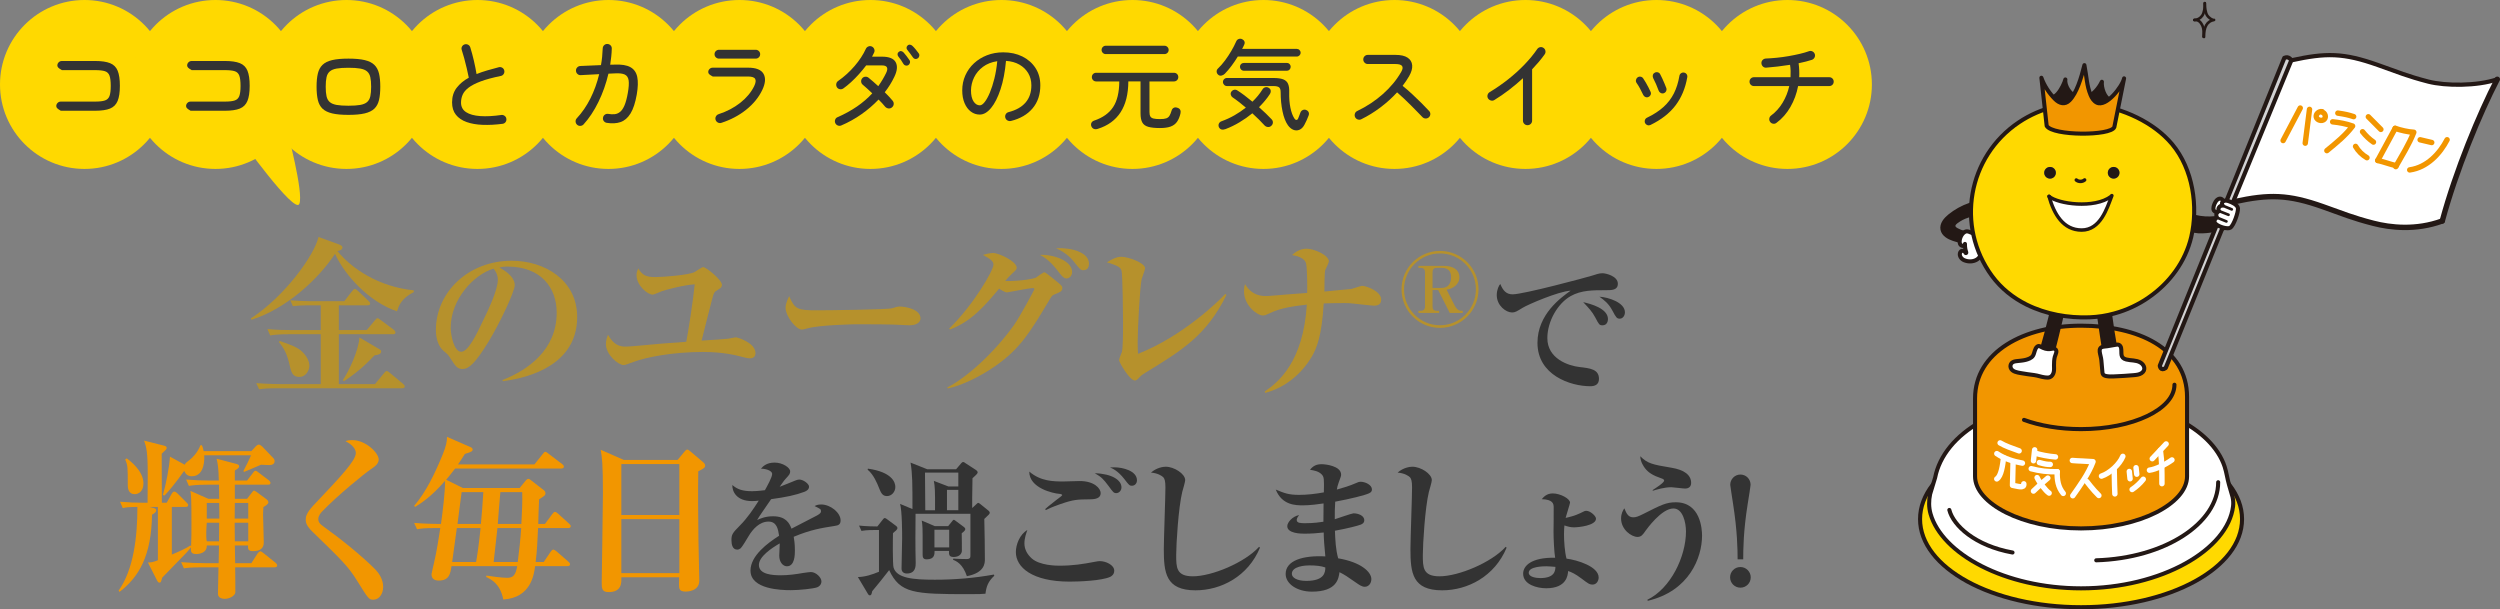 <?xml version="1.0" encoding="UTF-8"?><svg id="b" xmlns="http://www.w3.org/2000/svg" viewBox="0 0 1016.915 247.819"><rect x="0" y="0" width="1016.915" height="247.819" fill="#808080" stroke="none"/><defs><style>.d{fill:#b6912c;}.e,.f,.g,.h,.i,.j,.k,.l,.m,.n,.o{stroke-linecap:round;stroke-linejoin:round;}.e,.f,.h,.i,.j,.k,.l,.m,.o{stroke:#231815;}.e,.f,.h,.i,.k{stroke-width:1.653px;}.e,.p{fill:#ffd900;}.f,.q{fill:#fff;}.r,.i{fill:#f29600;}.g{stroke:#fff;}.g,.j,.k,.l,.m,.n,.o{fill:none;}.g,.n,.o{stroke-width:2.204px;}.h,.s{fill:#231815;}.j{stroke-width:1.719px;}.l{stroke-width:1.102px;}.t{fill:#d2d2d3;}.m{stroke-width:1.433px;}.n{stroke:#f29600;}.u{fill:#333;}</style></defs><g id="c"><ellipse class="e" cx="846.501" cy="211.158" rx="65.487" ry="35.835"/><path class="f" d="M787.135,194.336c3.504-18.037,26.579-32.262,59.366-32.262,29.961,0,53.297,12.126,58.414,27.754.757,2.312,1.084,4.962,1.785,7.381.481,1.661.963,3.321,1.445,4.982.262,1.226.345,2.489.197,3.734-2.09,17.593-28.978,33.394-61.841,33.394-30.925,0-56.56-13.992-61.217-30.304-.745-2.609-.736-5.376-.174-8.031l2.024-6.647"/><path class="f" d="M902.282,196.155c0,16.701-21.68,30.906-49.598,31.759"/><path class="f" d="M792.919,207.436c1.599,6.327,10.464,14.557,25.704,17.307"/><path class="i" d="M846.501,132.472c-23.077,0-43.119,10.636-43.119,29.603v31.683c0,10.984,19.305,21.184,43.119,21.184,23.814,0,43.119-10.201,43.119-21.184v-32.276c0-19.856-20.042-29.01-43.119-29.01Z"/><path class="k" d="M884.495,156.49c0,9.974-17.01,18.06-37.994,18.06-8.735,0-16.782-1.401-23.2-3.757"/><path class="g" d="M813.576,180.166c1.927,1.17,4.933,2.234,7.734,3.229"/><path class="g" d="M812.241,184.518c2.996,2.028,6.829,3.244,10.404,3.867"/><path class="g" d="M814.993,186.148c-.359,2.955-.947,7.538-2.771,8.657"/><path class="g" d="M818.855,187.826c-.059,3.688-.173,5.889-.232,9.577,1.907.293,4.863,1.457,4.587-.6"/><path class="g" d="M827.632,182.982c-.16,1.201-.321,3.227-.481,4.429"/><path class="g" d="M827.976,184.351c1.821.588,5.344,1.322,8.118,1.501"/><path class="g" d="M829.549,188.151c2.214.637,3.242.774,4.428.758"/><path class="g" d="M826.234,190.653c3.399.927,6.979,1.338,10.568,1.214"/><path class="g" d="M836.803,191.867c-.104,3.296.352,6.324,2.456,8.829"/><path class="g" d="M832.987,194.478c-1.917,1.544-5.836,5.268-5.836,5.268"/><path class="g" d="M828.621,194.276c.796,1.785,3.414,5.326,4.896,6.295"/><path class="g" d="M842.954,187.307c2.424.223,5.99.264,8.414.487-1.794,4.872-5.203,9.554-8.231,13.855"/><path class="g" d="M848.86,195.896s2.407,3.253,4.886,5.659"/><path class="g" d="M863.503,185.628c-1.348,3.283-5.208,6.853-8.691,8.038"/><path class="g" d="M859.997,191.162c0,3.663.261,9.734.261,9.734"/><path class="g" d="M871.811,194.939c-1.272,1.607-2.81,3.025-4.537,4.183"/><path class="g" d="M866.125,191.781c.103,1.483.205,1.481.308,2.964"/><path class="g" d="M868.875,190.246c.095,1.245.189,1.39.284,2.635"/><path class="g" d="M881.109,180.58c-1.341,1.426-4.303,4.576-5.643,6.001"/><path class="g" d="M874.327,191.252c2.519-.308,6.523-2.274,9.143-4.164"/><path class="g" d="M878.763,183.171c.727,4.942.616,8.563.64,13.568"/><path class="l" d="M896.829,1.303c.072,1.695-.231,3.879-.999,5.012-.769,1.133-1.993,1.82-3.227,1.812"/><path class="l" d="M892.602,8.127c1.707-.162,2.595.898,3.253,2.243.558,1.141.624,3.002.464,4.542"/><path class="l" d="M896.829,1.303c.01,1.752.297,3.87.949,4.923.661,1.066,2.278,2.121,2.813,1.885-2.9.513-4.131,2.881-4.085,6.919"/><path class="h" d="M891.059,87.69c5.004,1.721,10.96,1.576,15.824-.384.622-.267,1.415.214,1.544.768s-.183,1.107-.491,1.615c-.926,1.528-1.832,2.567-3.561,3.215-1.146.429-2.376.575-3.591.718-2.15.253-4.384.595-6.554.456-1.941-.124-3.92-.813-5.796-1.336"/><path class="h" d="M835.194,123.931c-1.258,6.566-4.247,16.973-6.116,23.392.647.225,3.107,1.482,3.754,1.708.157.055.331.109.484.045.195-.081.27-.312.322-.516,1.671-6.523,4.25-16.792,5.671-23.374"/><path class="f" d="M835.132,141.788c.259-.012.51.022.736.152,1.252.721.198,2.279-.044,3.209-.273,1.049-.337,2.356-.324,3.431.011.908.093,1.827-.094,2.716-.187.889-.701,1.769-1.54,2.116-.641.265-1.365.184-2.052.099-1.537-.19-2.867-.752-4.38-.944-1.809-.23-3.609-.476-5.404-.8-1.431-.261-3.57-.533-4.136-2.145-.235-.67-.088-1.475.412-1.98.535-.54,1.346-.674,2.101-.758,1.193-.132,2.399-.207,3.563-.501,1.019-.257,2.389-.741,2.974-1.677.687-1.099.66-2.887,1.724-3.713.183-.142.403-.255.635-.254.256.002.488.139.713.26,1.303.696,2.619,1.222,4.132.948.322-.058.66-.145.985-.16Z"/><path class="h" d="M857.774,123.751c.804,6.637,2.257,16.622,3.682,23.154-.661.18-3.201,1.266-3.862,1.446-.16.044-.338.086-.486.012-.189-.094-.248-.33-.286-.537-1.219-6.622-2.631-16.897-3.597-23.561"/><path class="f" d="M855.495,141.032c-.49.098-.934.276-1.171.651-.264.416-.295.941-.232,1.43.155,1.206.565,2.252.672,3.471.14,1.58.279,3.16.419,4.74.025.282.052.572.182.824.26.503.858.724,1.414.833,1.019.199,2.067.17,3.105.13,2.694-.103,5.385-.273,8.07-.509,1.11-.097,2.272-.224,3.194-.851,1.847-1.254,1.135-3.346-.544-4.319-1.741-1.009-3.837-.716-5.723-1.208-2.667-.696-1.711-2.586-2.095-4.685-.096-.525-.397-1.043-.885-1.258-.462-.204-.996-.108-1.491-.007-1.091.223-2.198.377-3.29.564-.441.075-1.063.082-1.625.194Z"/><path class="h" d="M801.32,83.309c-2.994,1.027-5.805,2.583-8.265,4.574-1.686,1.365-3.337,3.324-2.911,5.451.407,2.034,2.522,3.217,4.49,3.874,1.904.636,3.886,1.039,5.888,1.198.276.022.583.03.796-.147.188-.156.251-.412.303-.651.187-.859.375-1.717.562-2.576-2.169.085-4.358-.429-6.262-1.471-.628-.344-1.286-.839-1.356-1.551-.075-.761.552-1.396,1.161-1.859,1.419-1.08,3.029-1.907,4.734-2.431.584-.179,1.334-.59,1.137-1.168"/><path class="f" d="M799.271,99.217c-.045,1.391.274,2.834.556,3.437.056.12-.035.307-.167.316-.132.01-.196-.152-.242-.276-.253-.672-1.246-.914-1.78-.432-.217.196-.35.474-.413.76-.258,1.166.622,2.351,1.722,2.817,1.722.729,3.727.672,5.26-.314,1.467-.944,2.344-3.254,2.149-4.988s-.327-2.778-1.509-4.061c-1.032-1.121-4.019-2.414-4.78-2.38-1.02.045-1.845.93-2.327,1.83-.755,1.412-1.259,4.132,1.073,4.132"/><path class="p" d="M856.949,80.954l-.116-.044c-5.81,4.383-18.376,2.592-21.376,0,1.718,6.203,4.936,11.576,11.197,11.591,6.451.015,8.737-7.484,10.295-11.547ZM883.537,58.627c8.518,10.178,10.673,25.453,7.776,37.786-2.359,9.974-8.795,18.755-17.473,24.681v.015c-4.135,2.839-8.78,5.024-13.746,6.378-3.276.917-6.684,1.456-10.178,1.587-8.635.32-17.692-1.252-25.555-5.169-5.46-2.723-10.338-6.553-14.095-11.663-14.838-20.196-9.829-48.59,10.965-62.511,8.955-5.999,19.89-8.62,30.418-7.237,11.824,1.543,24.375,7.164,31.889,16.134ZM862.133,70.28c0-1.311-1.063-2.373-2.373-2.373s-2.373,1.063-2.373,2.373,1.063,2.373,2.373,2.373,2.373-1.063,2.373-2.373ZM836.257,70.28c0-1.311-1.063-2.373-2.373-2.373s-2.373,1.063-2.373,2.373,1.063,2.373,2.373,2.373,2.373-1.063,2.373-2.373Z"/><circle class="s" cx="859.759" cy="70.28" r="2.373"/><path class="q" d="M858.758,79.878l.138.052c-1.842,4.802-4.544,13.667-12.17,13.65-7.402-.017-11.206-6.369-13.237-13.702,3.546,3.064,18.401,5.181,25.269,0Z"/><circle class="s" cx="833.884" cy="70.28" r="2.373"/><path class="k" d="M824.361,123.904c-5.46-2.723-10.338-6.553-14.095-11.663-14.838-20.196-9.829-48.59,10.965-62.511,8.955-5.999,19.89-8.62,30.418-7.237,11.824,1.543,24.375,7.164,31.889,16.134,8.518,10.178,10.673,25.453,7.776,37.786-2.359,9.974-8.795,18.755-17.473,24.681v.015c-4.135,2.839-8.78,5.024-13.746,6.378-3.276.917-6.684,1.456-10.178,1.587-8.635.32-17.692-1.252-25.555-5.169Z"/><path class="m" d="M844.572,73.222c.946.772,2.446.757,3.378-.029"/><path class="m" d="M833.489,79.878c3.546,3.064,18.401,5.181,25.269,0"/><path class="m" d="M833.489,79.878c2.031,7.333,5.835,13.685,13.237,13.702,7.625.017,10.328-8.848,12.17-13.65.052-.12.086-.241.138-.361"/><path class="h" d="M859.536,47.12c.816-3.104,1.635-6.03,2.401-9.147-.704,1.279-2.154,2.702-3.653,2.457-2.078-.34-3.617-4.782-3.306-7.164-1.305,2.762-3.526,5.126-5.636,6.029-2.11.903-2.467.64-4.671,0-2.502-.726-4.925-4.391-4.551-6.97-.631,2.601-4.923,11.034-8.01,5.376.1,2.39.201,4.933.301,7.324"/><path class="i" d="M864.005,31.873c-1.322,6.613-2.645,13.227-3.967,19.84-1.429,3.621-25.029,3.621-27.52-.512-.718-6.524-1.436-13.048-2.153-19.571,1.121,3.19,3.169,6.284,5.563,8.674,1.774,1.771,3.949,2.471,5.884.507,2.914-2.957,4.783-9.13,6.055-14.317.974,5.025.907,8.292,2.543,12.21.512,1.228,1.284,2.421,2.465,3.034,3.873,2.013,10.481-6.612,11.132-9.865Z"/><path class="q" d="M1015.813,32.251c-7.202,13.861-16.857,37.195-22.379,57.625-10.731,3.927-21.103,2.744-28.046.945-8.543-2.205-12.183-3.799-20.484-6.738-14.09-4.994-21.868-5.129-36.057-2.042l-.408-.172,23.584-57.326c14.189-3.098,21.159-3.08,35.26,1.915,8.3,2.939,11.929,4.521,20.472,6.737,6.953,1.789,19.812,1.877,28.057-.944Z"/><path class="t" d="M932.024,24.543l-23.584,57.326-27.498,67.802c-2.125,1.527-2.4-.924-2.4-.924l50.645-125.192c1.913-.869,2.838.988,2.838.988Z"/><path class="j" d="M932.024,24.543s-.925-1.857-2.838-.988l-50.645,125.192s.275,2.451,2.4.924l27.498-67.802,23.584-57.326Z"/><path class="j" d="M932.024,24.543c14.189-3.098,21.159-3.08,35.26,1.915,8.3,2.939,11.929,4.521,20.472,6.737,6.953,1.789,19.812,1.877,28.057-.944"/><path class="o" d="M993.434,89.875c-10.731,3.927-21.103,2.744-28.046.945-8.543-2.205-12.183-3.799-20.484-6.738-14.09-4.994-21.868-5.129-36.057-2.042"/><path class="o" d="M1015.813,32.251c-7.202,13.861-16.857,37.195-22.379,57.625"/><path class="n" d="M935.658,43.949c-2.558,4.855-4.407,8.364-6.965,13.219"/><path class="n" d="M939.434,44.493c-.517,4.074-1.226,9.668-1.743,13.741"/><path class="n" d="M944.577,45.428c-1.306-.284-2.694,1.002-2.381,2.23.313,1.228,2.217,1.776,3.179.901s.404-2.715-.911-2.959"/><path class="n" d="M950.959,46.009c2.963.429,4.377.761,6.429,1.435"/><path class="n" d="M948.845,49.556c2.558.239,5.719.836,8.113,1.721-3.047,3.977-6.55,6.759-10.468,9.99"/><path class="n" d="M963.358,47.503c1.699,1.712,3.398,3.423,5.097,5.135"/><path class="n" d="M961.01,53.589c1.239,1.604,2.741,3.028,4.437,4.204"/><path class="n" d="M958.165,59.548c1.082,1.878,2.698,3.482,4.634,4.598"/><path class="n" d="M974.27,52.207c-2.42,4.496-4.658,8.568-7.078,13.063"/><path class="n" d="M974.27,52.207c2.229.767,5.215,1.472,7.582,1.594-1.893,4.876-4.77,9.382-7.337,13.975"/><path class="n" d="M967.191,65.271c2.671.652,4.834,1.484,7.505,2.136"/><path class="n" d="M980.188,69.113c7.157-.998,12.333-6.727,15.203-12.27"/><path class="n" d="M984.423,56.86c1.574.372,3.147.743,4.721,1.115"/><path class="q" d="M902.041,86.214c.165-.143.364-.231.617-.276-.364-.496-.397-.981-.088-1.51.298-.529.926-.86,1.532-.804-.452-.771-.32-1.389.187-1.741.463-.309,1.256-.386,2.193-.077,1.278.408,3.67,1.477,3.846,2.898v.055c.143,1.532-1.675,6.921-3.108,7.868-1.014.672-4.507-.264-5.885-1.521-.397-.364-.617-.749-.562-1.135.099-.628.43-1.278,1.036-1.466-.375-.496-.452-1.664.165-2.248.022-.011.044-.033.066-.044Z"/><path class="q" d="M904.278,81.861l.011.022c-.507.353-.639.97-.187,1.741-.606-.055-1.234.276-1.532.804-.309.529-.276,1.014.088,1.51-.253.044-.452.132-.617.276-.022.011-.044.033-.066.044-.408.154-1.179-.253-1.433-.617-.276-.43-.242-.981-.143-1.477.033-.176.077-.353.132-.529.154-.529.386-1.036.661-1.499.364-.606.882-1.179,1.576-1.322s1.521.342,1.51,1.047Z"/><path class="k" d="M901.975,86.258c-.408.154-1.179-.253-1.433-.617-.276-.43-.242-.981-.143-1.477.033-.176.077-.353.132-.529.154-.529.386-1.036.661-1.499.364-.606.882-1.179,1.576-1.322s1.521.342,1.51,1.047"/><path class="k" d="M901.335,91.106c1.378,1.256,4.871,2.193,5.885,1.521,1.433-.948,3.251-6.337,3.108-7.868v-.055c-.176-1.422-2.568-2.491-3.846-2.898-.937-.309-1.73-.231-2.193.077-.507.353-.639.97-.187,1.741-.606-.055-1.234.276-1.532.804-.309.529-.276,1.014.088,1.51-.253.044-.452.132-.617.276-.022.011-.044.033-.066.044-.617.584-.54,1.752-.165,2.248-.606.187-.937.838-1.036,1.466-.055.386.165.771.562,1.135Z"/><path class="l" d="M904.035,83.619c1.06.437,2.701,1.114,3.761,1.551"/><path class="l" d="M902.457,85.778c1.341.528,2.682,1.056,4.022,1.584"/><path class="l" d="M901.723,88.484c1.3.528,2.6,1.057,3.9,1.585"/><path class="d" d="M161.485,126.641c-11.131-3.779-21.072-14.351-25.203-23.382-7.071,10.642-19.952,22.332-33.954,26.812l-.28-.56c14.001-9.102,25.902-25.902,27.513-33.113l8.471,3.08c.771.279,1.26.7,1.26,1.189,0,.91-1.05,1.261-2.03,1.471,5.811,7.141,16.732,14.491,31.013,15.962l.07.7c-5.25,2.59-6.23,5.881-6.861,7.84ZM163.586,157.935h-50.615c-4.34,0-5.811.14-7.561.42l-1.19-2.521c4.271.351,9.241.42,10.011.42h16.242v-20.302h-12.951c-3.011,0-5.601.14-7.631.49l-1.12-2.591c3.43.351,7.0.42,10.011.42h11.691v-10.08h-5.811c-1.61,0-3.92.14-5.531.35l-1.05-2.381c2.8.211,5.951.351,7.841.351h14.141l3.15-4.061c.35-.42.77-.91,1.12-.91s.63.21,1.33.841l4.201,3.99c.42.35.7.699.7,1.05,0,.7-.56.771-1.05.771h-11.691v10.08h11.341l3.291-3.92c.42-.49.77-.91,1.05-.91.35,0,.63.21,1.4.771l5.25,3.92c.35.28.7.63.7,1.12,0,.631-.56.7-1.05.7h-21.982v20.302h14.702l3.641-4.41c.42-.561.77-.91,1.12-.91s.56.141,1.33.771l5.32,4.41c.49.42.7.7.7,1.05,0,.631-.56.771-1.05.771ZM121.721,153.315c-2.8,0-3.29-1.891-4.13-5.671-1.12-4.9-3.15-7.28-4.13-8.471l.28-.49c4.971,1.75,6.651,2.38,8.401,3.71,2.17,1.75,3.71,4.201,3.71,6.441,0,1.47-1.19,4.48-4.13,4.48ZM152.315,144.563c-4.48,4.762-7.981,7.562-12.391,10.502l-.49-.42c2.59-3.851,6.371-11.972,6.791-17.362l7.981,4.69c.7.42.84.631.84.98,0,.84-.7,1.33-2.73,1.609Z"/><path class="d" d="M204.533,155.065l-.14-.49c10.291-3.99,22.052-12.252,22.052-27.373,0-10.15-6.371-18.762-19.952-18.762-1.96,0-2.52.14-3.36.42,6.23,3.29,6.23,6.301,6.23,7.211,0,2.52-6.09,15.472-10.641,22.893-5.391,8.82-8.051,11.131-10.501,11.131-2.24,0-2.87-1.051-5.041-4.41-.91-1.4-.98-1.471-2.73-2.94-2.17-1.82-3.15-5.181-3.15-8.472,0-15.471,13.301-28.213,30.803-28.213,13.511,0,26.672,7.911,26.672,22.893,0,21.843-24.643,25.343-30.243,26.113ZM200.753,109.28c-8.051,2.381-17.432,12.461-17.432,24.082,0,2.871,1.33,9.731,4.271,9.731,2.87,0,6.301-7.141,9.171-13.231,1.68-3.43,5.741-11.9,5.741-16.031,0-2.381-1.19-3.921-1.75-4.551Z"/><path class="d" d="M305.058,145.753c-.84,0-1.681-.21-2.801-.489-3.15-.841-8.261-2.101-16.381-2.101-12.531,0-23.312,2.24-28.003,3.99-3.22,1.19-3.57,1.33-4.271,1.33-2.03,0-7.141-4.13-7.141-8.541,0-1.54.49-2.8.84-3.78,1.47,2.521,3.291,4.83,6.931,4.83,1.05,0,2.03-.069,4.48-.279,10.011-.91,11.131-1.051,20.442-1.681.84-4.34,2.8-16.802,3.43-23.382-4.2.21-12.111,2.311-13.371,2.8-.63.21-3.15,1.4-3.71,1.4-2.101,0-6.581-3.71-6.581-7.911,0-.84.14-1.54.7-2.73,1.75,2.871,3.36,3.501,7.001,3.501,3.29,0,13.511-.841,15.892-2.03.56-.28,2.94-2.03,3.5-2.03,1.19,0,7.63,5.181,7.63,7.211,0,1.05-.84,1.54-1.68,2.03-1.54.91-1.61,1.26-2.24,3.57-.77,2.73-3.71,14.701-4.34,17.082,3.641-.211,9.871-.631,10.851-.771.49-.07,2.66-.56,3.081-.56.63,0,7.981,2.17,7.981,6.44,0,2.1-1.96,2.1-2.24,2.1Z"/><path class="d" d="M369.947,132.312c-1.19,0-2.94-.14-3.22-.14-4.061-.28-13.372-.28-18.412-.28-.77,0-14.702.28-19.602,1.61-1.89.49-2.1.561-2.52.561-2.38,0-6.651-5.391-6.651-8.961,0-1.61,1.05-3.781,1.47-4.621,2.31,5.461,3.57,5.74,11.411,5.74,4.34,0,28.843-.279,30.523-.84.49-.21,2.311-.699,2.801-.699,2.8,0,8.681,1.189,8.681,4.83,0,1.75-1.82,2.8-4.48,2.8Z"/><path class="d" d="M428.887,119.781c-.91.351-1.05.561-2.38,2.801-7.421,12.392-11.481,19.182-21.562,26.253-6.23,4.41-14.281,8.19-19.462,9.17l-.14-.42c7.841-3.99,18.832-13.861,26.953-25.132,2.52-3.501,8.471-14.632,8.471-14.842,0-.42-.42-.42-.63-.42-1.68,0-10.151,1.75-10.501,1.75-.84,0-2.45-.979-3.22-1.54-5.811,6.931-11.201,13.301-20.022,16.662l-.28-.42c10.081-9.871,17.992-23.733,17.992-25.974,0-1.54-1.4-2.38-4.271-3.99,2.521-.771,3.99-.771,4.2-.771,2.17,0,9.521,3.361,9.521,6.021,0,.63-.14.77-1.96,2.45-.35.35-1.54,1.47-2.73,2.94,6.931.069,11.971-1.051,12.532-1.4.49-.35,2.94-2.17,3.43-2.17.56,0,5.041,3.78,5.811,4.41,1.12.98,1.47,1.26,1.47,2.03,0,1.33-.98,1.68-3.22,2.59ZM433.857,113.27c-1.12,0-1.82-.91-2.59-1.82-2.38-3.08-4.55-5.88-8.261-7.771,5.25-.28,13.091,2.311,13.091,6.931,0,1.82-1.33,2.66-2.24,2.66ZM440.648,109.91c-1.05,0-1.26-.28-3.641-3.22-.56-.771-2.94-3.781-7.491-5.741,6.861-.28,13.441,1.891,13.441,6.301,0,1.05-.35,2.66-2.31,2.66Z"/><path class="d" d="M465.774,151.705c-1.47.91-1.61,1.05-2.871,2.38-.63.63-1.05.7-1.26.7-2.101,0-6.441-7.351-6.441-8.331,0-.56.98-2.8,1.12-3.221.49-1.399.49-8.26.49-12.461,0-1.75-.14-19.322-.63-20.792-.49-1.4-1.89-2.03-5.95-3.29,2.03-1.19,3.85-2.24,5.88-2.24,2.73,0,9.661,2.45,9.661,4.69,0,.7-1.26,3.78-1.4,4.41-.7,3.36-1.61,20.022-1.61,25.692,0,1.961.07,3.291.14,4.691,18.202-7.142,33.044-21.633,35.494-24.363l.49.42c-8.121,16.382-17.782,22.332-33.113,31.714Z"/><path class="d" d="M558.669,124.332c-.84,0-5.391-.56-8.051-.84-1.61-.21-2.66-.21-3.78-.21-4.061,0-6.511.069-8.401.14-.77,13.161-2.8,18.062-4.761,21.492-4.2,7.211-10.921,12.741-19.042,14.911l-.21-.56c5.46-3.71,15.682-11.901,17.152-35.354-5.25.63-10.571,1.26-15.262,3.57-1.19.56-1.75.84-2.66.84-2.24,0-7.631-4.061-7.631-9.731,0-1.539.14-2.17.42-3.01,2.871,4.83,6.931,4.83,8.611,4.83,1.4,0,7.351-.56,9.241-.699,2.45-.211,6.371-.49,7.421-.561.07-3.15,0-9.801-.42-11.831-.56-2.591-4.06-3.29-5.74-3.57,2.66-2.591,5.391-2.591,5.951-2.591,2.94,0,9.031,2.591,9.031,5.181,0,.561-1.4,3.29-1.54,3.641-.21.49-.28,7.351-.28,8.61,1.61-.209,10.501-.979,10.991-1.05.7-.14,3.71-1.26,4.34-1.26,1.75,0,7.771,2.17,7.771,5.601,0,2.45-2.17,2.45-3.15,2.45Z"/><path class="d" d="M585.728,133.371c-8.653,0-15.633-7.021-15.633-15.674,0-8.694,7.021-15.634,15.633-15.634,8.613,0,15.674,6.939,15.674,15.634,0,8.653-7.021,15.674-15.674,15.674ZM585.728,103.083c-7.959,0-14.612,6.449-14.612,14.613,0,8.081,6.571,14.612,14.612,14.612,8.082,0,14.613-6.572,14.613-14.612,0-8.164-6.612-14.613-14.613-14.613ZM589.728,127.289l-4.734-9.307h-2.286v6.653c0,1.225.49,1.796,1.837,1.796h.857v.857h-8.449v-.857h.816c1.307,0,1.878-.53,1.878-1.796v-13.837c0-1.143-.408-1.837-1.878-1.837h-.816v-.816h10.327c4.041,0,6.367,1.756,6.367,4.612,0,1.674-.898,2.857-1.714,3.552-1.225,1.02-2.408,1.306-3.511,1.51l3.143,6.163c1.225,2.449,2.164,2.449,3.429,2.449v.857h-5.266ZM586.421,108.961h-1.877c-1.429,0-1.837.612-1.837,1.837v6.327h3.714c2.776,0,3.837-2.041,3.837-4.408,0-2.531-1.388-3.756-3.837-3.756Z"/><path class="u" d="M653.167,118.046c-5.04,0-9.959-.06-14.279,2.399-5.22,2.94-9.479,10.2-9.479,17.1,0,8.279,8.399,11.22,13.139,11.76,4.26.48,7.86.9,7.86,4.8,0,2.46-1.8,3-3.54,3-8.04,0-21.479-4.5-21.479-17.64,0-11.699,9.66-18.479,13.5-21.239-5.22.36-17.459,5.7-19.499,6.96-2.46,1.5-3.12,1.92-4.32,1.92-2.46,0-6.24-2.76-6.24-7.08,0-2.16.9-4.02,1.44-4.5,1.14,2.7,2.4,4.2,5.04,4.2,4.38,0,30.539-7.02,32.339-7.62,1.74-.539,2.76-.959,4.2-.959s6.24,1.199,6.24,4.26c0,2.64-2.46,2.64-4.92,2.64ZM651.847,132.326c-1.26,0-1.44-.3-2.94-3.18-1.26-2.399-2.76-3.96-4.919-6.239,2.939.659,10.079,2.52,10.079,6.899,0,.899-.42,2.52-2.22,2.52ZM658.867,129.625c-1.2,0-1.5-.479-2.939-3.18-1.62-3.06-3.36-4.319-5.34-5.76,3.78.24,10.379,2.4,10.379,6.359,0,1.32-.84,2.58-2.1,2.58Z"/><path class="r" d="M111.693,230.764h-16.032c0,1.26.14,9.73.07,10.221-.14,1.26-2.17,2.591-4.271,2.591-1.47,0-2.8-.561-2.8-2.03,0-1.541.21-8.891.21-10.781h-6.51c-4.831,0-6.231.21-7.561.42l-1.12-2.521c3.291.28,6.581.421,9.941.421h5.321l.14-7.211h-4.971c.14,3.22-3.5,3.5-4.201,3.5-2.38,0-2.31-1.12-2.24-2.801-.63.98-1.54,1.891-1.82,2.24-1.4,1.471-8.331,8.541-9.871,10.151-.49,1.82-.56,2.03-1.12,2.03-.49,0-.77-.49-.91-.77l-3.78-7.422c1.12,0,1.96-.069,4.06-.909v-21.702h-3.43l1.54.42c.77.21,1.19.35,1.19.979,0,.771-.771,1.261-1.68,1.751-.28,16.731-5.25,25.272-13.231,31.433l-.35-.56c6.091-8.541,7.631-21.843,7.631-34.023-4.061.069-4.761.209-5.951.49l-1.12-2.591c3.291.28,6.651.42,9.941.42h1.26c0-1.61.07-9.591.07-11.341,0-9.521-.56-11.271-1.47-13.932l8.051,2.03c.84.21,1.12.489,1.12.91,0,.56-.21.7-2.03,2.38,0,2.87.07,16.802.07,19.952h1.96l2.03-3.641c.14-.28.56-.909,1.05-.909s.98.42,1.33.77l3.641,3.641c.42.42.7.699.7,1.05,0,.771-.7.771-1.05.771h-5.601v19.392c2.52-1.05,5.741-2.45,7.561-3.71l.28.35c.14-2.94.14-6.65.14-9.381,0-10.291-.14-11.131-.42-13.162l7.281,3.221h4.411c0-1.4-.07-4.9-.07-5.74h-4.691c-4.831,0-6.161.279-7.561.49l-1.12-2.591c3.291.28,6.651.421,9.941.421h3.36c-.14-5.111-.35-6.581-.91-8.892l7.981,2.101c.7.21,1.19.42,1.19.91,0,.63-.14.77-1.75,1.82v4.061h4.971l2.38-3.081c.49-.7.771-.91,1.12-.91.28,0,.771.351,1.26.771l4.061,3.08c.35.28.7.63.7,1.05,0,.771-.63.771-1.05.771h-13.441v5.74h4.971l1.89-2.45c.35-.42.63-.91.98-.91.21,0,1.05.63,1.19.7l3.781,2.801c.42.279.84.84.84,1.26,0,.77-1.12,1.4-2.03,1.96-.07,1.19-.14,1.891-.14,3.15,0,1.54.28,9.241.28,10.991,0,1.19,0,3.78-4.411,3.78-2.1,0-2.03-1.05-1.96-2.31h-5.391l.14,7.211h6.581l2.521-3.921c.21-.28.7-.91,1.12-.91.35,0,.91.42,1.33.771l4.9,3.92c.28.28.63.561.63,1.05,0,.7-.7.771-1.05.771ZM54.847,201.011c-2.87,0-2.87-2.94-2.87-3.641,0-7.351,0-8.121-1.05-10.431l.56-.49c1.4.91,6.861,5.11,6.861,10.15,0,3.57-2.311,4.411-3.5,4.411ZM109.523,189.18c-.35,0-2.87-.141-3.36-.141-1.61.7-5.67,2.45-6.931,2.94l-.21-.42c.56-1.05,1.26-2.521,1.61-3.15.84-1.61,1.19-2.591,1.47-3.221h-19.042c.07.63.56,8.541-5.041,8.541-2.03,0-2.73-1.399-3.01-2.101l-.21.07c-3.57,5.041-5.88,7.701-7.841,9.871l-.7-.21c1.19-4.061,2.661-11.411,2.871-15.611l6.021,3.29c.42-.77.56-.91,2.31-2.24.56-.42,2.871-2.52,4.061-5.67h.63c.35.91.49,1.399.7,2.38h19.392l1.82-1.96c.21-.211.7-.7,1.26-.7.42,0,1.12.56,1.331.77l4.55,4.761c.35.35.49.77.49,1.19,0,1.26-1.12,1.61-2.17,1.61ZM84.11,212.632c-.14,1.75-.42,5.74,0,7.561h4.971c0-2.521.07-6.65.07-7.561h-5.041ZM89.15,204.582h-5.041v6.37h5.11c0-1.12,0-5.53-.07-6.37ZM100.982,204.582h-5.46l-.07,6.37h5.53v-6.37ZM100.982,212.632h-5.53c0,.979.07,5.04.07,7.561h5.46v-7.561Z"/><path class="r" d="M151.872,243.925c-1.82,0-1.96-.21-6.791-7.98-3.5-5.601-6.161-8.191-17.992-19.673-2.38-2.31-2.73-3.71-2.73-4.83s.14-2.66,3.15-5.881c11.271-11.9,17.222-18.201,17.222-21.281,0-2.521-3.08-4.271-4.2-4.831.77-.28,1.26-.42,2.87-.42,5.391,0,10.641,5.251,10.641,7.841,0,1.891-1.68,2.94-3.29,4.061-2.311,1.54-13.722,10.781-19.812,17.222-.21.21-1.47,1.54-1.47,2.94,0,1.189.56,2.029,2.31,3.22,5.951,4.2,15.612,11.901,21.002,17.433,1.331,1.399,3.081,3.92,3.081,6.93,0,2.941-1.68,5.251-3.99,5.251Z"/><path class="r" d="M231.043,214.802h-12.181c-.21,4.69-.42,9.521-.98,13.792h3.291l2.8-4.131c.35-.49.7-.91,1.12-.91.28,0,.84.35,1.26.7l4.831,4.2c.28.21.7.631.7,1.051,0,.63-.56.77-1.05.77h-13.162c-.49,3.711-1.82,12.881-12.951,13.582-1.26-6.441-4.831-8.121-7.001-9.172l.14-.56c1.82.28,6.161.91,8.471.91,2.451,0,3.431-1.19,4.061-4.761h-26.743c-.42,2.94-.84,5.881-5.181,5.881-1.68,0-2.94-.7-2.94-2.59,0-.351.91-4.061,1.05-4.762.98-3.99,2.17-11.621,2.52-14.001h-1.89c-4.34,0-5.811.14-7.561.49l-1.19-2.591c4.2.351,8.821.42,9.731.42h1.19c.7-4.97,1.68-12.951,1.68-17.571-5.531,6.44-9.731,9.101-12.181,10.642l-.42-.42c4.9-5.741,8.4-13.092,11.551-20.723,1.47-3.641,1.82-5.391,1.82-7.351l9.451,4.13c.35.141.98.42.98.98s-.14.98-3.15,1.82c-1.19,1.891-1.82,2.87-2.8,4.271h31.083l3.36-4.2c.49-.561.63-.91,1.12-.91.35,0,.7.35,1.26.77l5.531,4.201c.28.209.7.56.7,1.05,0,.63-.63.77-1.05.77h-43.194c-1.75,2.311-2.8,3.57-3.641,4.551l6.791,3.36h23.102l2.59-3.15c.28-.28.56-.561.98-.561.35,0,.49.141,1.05.561l5.041,3.92c.42.28.84.701.84,1.33,0,.841-.21.98-2.59,2.521-.14,2.45-.28,7.351-.35,10.011h2.73l3.011-4.06c.42-.561.7-.841,1.05-.841.42,0,.91.351,1.33.771l4.411,3.99c.42.421.7.63.7,1.05,0,.631-.63.771-1.12.771ZM185.818,214.802c-.07.7-1.68,12.111-1.89,13.792h9.731c.35-1.891,1.05-6.161,1.82-13.792h-9.661ZM187.778,200.17c-.28,1.82-1.4,10.922-1.68,12.951h9.521c.35-3.92.7-7.98.98-12.951h-8.821ZM202.34,214.802c-.35,2.94-.77,6.931-1.54,13.792h9.801c.49-3.57,1.12-9.312,1.4-13.792h-9.661ZM203.53,200.17c-.21,1.82-.91,10.922-1.05,12.951h9.591c.21-3.71.49-9.311.35-12.951h-8.891Z"/><path class="r" d="M284.033,191.7c-.14,8.401-.07,17.292.07,27.793,0,2.66.35,14.281.35,16.662,0,4.48-5.11,4.48-5.531,4.48-2.66,0-2.73-1.19-2.73-3.011,0-.28.07-2.521.07-2.8h-23.522c.07,2.17.21,6.021-5.181,6.021-2.8,0-2.8-1.61-2.8-3.99,0-1.4.49-30.523.49-36.265,0-12.111-.35-14.421-.91-17.642l9.381,4.131h21.913l2.73-3.29c.56-.631.77-.91,1.19-.91.42,0,.7.279,1.33.77l5.11,4.341c.42.35.84.84.84,1.33,0,.979-.7,1.33-2.8,2.38ZM276.332,188.76h-23.592v20.722h23.592v-20.722ZM276.332,211.163h-23.592v21.981h23.592v-21.981Z"/><path class="u" d="M339.655,213.906c-5.7.899-9.9,1.56-16.799,4.44.18,1.02.48,2.76.48,5.579,0,1.56,0,6.42-3.24,6.42-1.74,0-3.12-1.86-3.12-4.26,0-.72.18-3.84.18-4.44v-.6c-3.24,1.859-8.46,5.34-8.46,8.76,0,3.96,5.76,4.199,8.94,4.199,3.06,0,6.12-.42,9.18-.959.78-.12,2.64-.36,3-.36,2.16,0,4.32,2.28,4.32,3.78,0,1.379-.96,2.159-1.8,2.459-1.62.541-7.14,1.141-10.68,1.141-3.78,0-16.379-.301-16.379-7.98,0-6.059,7.08-11.279,11.639-14.159-.42-2.76-.96-5.76-4.32-5.76-3.6,0-6.359,3-8.1,5.94-.72,1.199-2.58,4.379-3.3,4.979-.36.3-.84.479-1.32.479-1.92,0-2.34-2.1-2.34-3.84,0-2.22.36-2.879,3.36-5.879,3.06-3.061,5.459-6.6,7.739-10.2-1.08.12-1.74.181-2.76.181-6.359,0-8.1-4.021-7.979-6.54,2.04,1.8,4.26,2.52,8.04,2.52.72,0,2.52-.06,5.22-.42.9-1.62,2.94-5.28,2.94-6.6,0-1.021-1.68-2.04-4.56-2.16.9-1.02,2.34-2.46,5.58-2.46,3.3,0,6.3,2.1,6.3,3.54,0,1.021-.3,1.38-1.74,2.94-.48.479-.72.779-2.52,3.359,1.08-.359,5.64-2.279,6.6-2.64.54-.181.96-.3,1.38-.3,1.62,0,3.96,1.739,3.96,2.879,0,1.141-.96,1.74-1.86,2.101-3.72,1.38-7.44,2.16-13.56,3-.9,1.38-5.04,7.199-5.7,8.46,1.38-.601,3.36-1.5,6.479-1.5,5.22,0,6.66,2.819,7.5,5.039,1.62-.84,10.08-5.22,10.439-5.399,1.44-.78,1.56-1.26,1.56-1.74,0-.78-.24-.899-2.58-2.04.48-.3,1.2-.66,2.64-.66,3.84,0,7.919,3.36,7.919,6.48,0,1.74-1.02,2.04-2.28,2.22Z"/><path class="u" d="M400.856,241.504c-1.44.12-2.34.18-6.84.18-22.259,0-27.899-.299-32.338-9.779-2.76,3.54-4.38,5.58-6.9,8.58-.24,1.38-.48,1.68-.96,1.68-.36,0-.6-.24-.78-.6l-4.08-6.84c2.94-.061,5.88-1.02,8.58-2.16v-16.979h-1.62c-3.36,0-4.8.24-5.52.36l-.96-2.16c2.7.3,6.36.36,7.44.36l2.28-2.88c.24-.301.42-.54.72-.54.3,0,.72.3.96.479l3.72,2.76c.3.24.48.541.48.84,0,.601-.84,1.261-1.8,2.041-.06,1.739-.18,12.719.24,14.039,1.32,4.319,7.919,4.92,16.799,4.92,8.04,0,16.079-.66,23.999-2.1l.18.479c-2.58,2.399-3.24,4.439-3.6,7.319ZM360.837,201.786c-1.92,0-2.459-1.199-3.479-3.779-.48-1.2-1.98-4.979-4.44-6.96l.12-.42c9.779,1.38,11.159,5.521,11.159,7.44,0,2.1-1.62,3.719-3.36,3.719ZM400.376,211.086c.12,5.34.24,11.1.24,16.379,0,1.5,0,5.52-7.32,6.899-1.68-5.04-4.38-6.18-5.64-6.659l.12-.48c1.32.12,4.08.18,5.34.18,1.62,0,1.62-.66,1.62-1.739v-16.68h-22.319c-.06,6.6-.12,13.26.06,19.919,0,1.26.06,4.38-3.6,4.38-1.2,0-2.16-.659-2.16-1.979,0-1.98.24-10.5.24-12.24,0-2.1,0-11.159-.84-14.099l5.04,2.1c0-10.14,0-14.339-.78-18.899l6.78,2.7h11.76l2.04-2.399c.18-.24.48-.541.84-.541.3,0,.72.301.84.42l4.44,2.881c.24.18.6.539.6.899,0,.42-.3.78-2.1,2.4,0,.72-.12,6.899-.12,7.739v4.38l1.56-1.44c.42-.359.66-.659.9-.659.24,0,.6.3.84.479l3.42,2.76c.18.181.42.48.42.721,0,.539-.24.72-2.22,2.58ZM391.196,216.906c0,1.14.12,6.779.06,7.26-.3,2.399-3,2.399-3.36,2.399-1.92,0-1.92-1.08-1.86-2.459h-5.88c0,1.319,0,3.419-3.24,3.419-1.56,0-1.62-1.02-1.62-2.04v-7.739c0-1.08,0-4.319-.36-6l5.34,2.28h5.4l1.56-1.92c.24-.3.48-.66.72-.66.24,0,.54.24.78.42l3.3,2.46c.3.24.6.479.6.899,0,.66-.96,1.32-1.44,1.681ZM389.816,192.247h-13.56c.06,2.16.06,12.84.12,15.299h3.96c.06-8.398-.06-9.6-.48-11.939l5.939,2.28h4.02v-5.64ZM386.096,215.465h-6v7.2h6v-7.2ZM389.816,199.266h-4.62v8.279h4.62v-8.279Z"/><path class="u" d="M451.557,234.665c-3.48,1.561-12.54,1.92-16.439,1.92-15.359,0-21.899-5.879-21.899-11.999,0-3.06,1.56-7.2,4.68-9-.42,1.2-1.2,3.24-1.2,5.46,0,2.58,1.32,4.62,3,6.12,3.24,2.88,10.02,2.939,11.16,2.939,5.52,0,9.66-.66,14.339-1.56,1.26-.24,1.68-.301,2.16-.301,2.459,0,5.879,1.561,5.879,3.9,0,1.62-1.26,2.34-1.68,2.52ZM443.337,203.106c-5.16.061-6.54.061-11.939,1.92-3.6,1.26-5.04,1.98-6,2.46l-.24-.42c.78-.66,1.56-1.44,4.56-3.72.9-.66,2.34-1.74,2.34-1.92,0-.42-.84-.54-1.14-.54-2.52-.18-12.3-2.34-12.24-9.06,4.62,3.96,9.78,4.02,13.919,4.02,1.08,0,5.64-.18,6.6-.18,5.88,0,8.52,3,8.52,4.92,0,2.1-2.16,2.52-4.38,2.52ZM454.077,200.586c-1.02,0-1.26-.3-3.18-2.939-2.22-2.94-2.88-3.601-5.58-5.16,7.2.24,10.859,2.88,10.859,5.76,0,1.32-1.02,2.34-2.1,2.34ZM460.376,197.586c-.9,0-1.14-.24-3.06-2.76-2.7-3.42-4.8-4.26-5.82-4.68.72-.061,1.14-.061,1.8-.061,3.42,0,9.18,1.44,9.18,5.28,0,1.26-.84,2.22-2.1,2.22Z"/><path class="u" d="M486.297,240.124c-12.12,0-12.899-7.14-12.899-16.799,0-3.96.66-21.419.66-25.02,0-2.7-.36-3.6-.84-4.14s-2.28-1.74-5.04-1.92c2.28-2.04,4.979-2.4,6-2.4,3.42,0,7.919,2.881,7.919,5.461,0,.779-1.02,4.079-1.2,4.799-1.56,6.42-2.46,21.239-2.46,25.619,0,5.04,0,8.699,6.78,8.699,7.74,0,21.119-5.579,26.939-11.999l.36.36c-4.86,11.699-15.839,17.339-26.219,17.339Z"/><path class="u" d="M556.917,200.646c-1.62.78-7.62,2.28-13.799,3.42-.18,3-.18,3.96-.18,7.14,1.2-.359,6.96-2.399,7.62-2.399,1.8,0,4.38.84,4.38,2.819,0,1.141-.9,1.561-1.5,1.801-.9.359-5.1,1.5-10.439,2.459.18,4.141.3,7.44,1.32,11.22,9.24,1.56,13.5,5.521,13.5,8.46,0,1.62-1.02,3.12-2.7,3.12-1.14,0-2.22-.78-3.36-1.561-3.66-2.579-4.86-3.359-6.9-4.38-.36,2.641-1.08,7.92-11.219,7.92-5.94,0-10.68-3.119-10.68-7.199,0-5.52,7.14-7.62,16.139-7.141-.42-3.899-.66-7.859-.66-9.719-2.64.3-5.16.479-7.8.479-1.44,0-7.02-.06-7.02-3.06,0-1.561,2.16-4.02,4.8-4.5-.42.54-.96,1.32-.96,1.98,0,1.319,1.74,1.319,3.54,1.319,3.54,0,6.12-.42,7.32-.6,0-3.84,0-4.32.06-7.44-1.86.301-5.64.78-8.28.78-2.94,0-8.64,0-11.16-6.419,3.48,1.439,5.16,2.159,9.48,2.159,3.359,0,6.779-.42,10.079-1.02.12-5.58.12-6.3-.96-7.38-1.2-1.2-3-1.561-4.68-1.8,1.32-1.681,2.7-2.28,4.8-2.28,1.38,0,7.86.66,7.86,4.26,0,.66-.18.9-.96,3.12-.48,1.26-.6,1.979-.78,2.94,2.399-.66,5.22-1.5,7.799-2.641.9-.42,1.32-.54,1.8-.54,2.04,0,4.68,1.32,4.68,3.12,0,.54-.18,1.14-1.14,1.56ZM532.558,229.985c-1.5,0-7.08.301-7.08,3.42,0,1.5,1.98,2.88,5.879,2.88,7.38,0,7.74-3.479,7.74-5.46-1.68-.6-3.72-.84-6.54-.84Z"/><path class="u" d="M586.619,240.124c-12.12,0-12.899-7.14-12.899-16.799,0-3.96.66-21.419.66-25.02,0-2.7-.36-3.6-.84-4.14s-2.28-1.74-5.04-1.92c2.28-2.04,4.98-2.4,6-2.4,3.42,0,7.92,2.881,7.92,5.461,0,.779-1.02,4.079-1.2,4.799-1.56,6.42-2.46,21.239-2.46,25.619,0,5.04,0,8.699,6.78,8.699,7.74,0,21.119-5.579,26.939-11.999l.36.36c-4.86,11.699-15.839,17.339-26.219,17.339Z"/><path class="u" d="M642.779,208.747c1.74-.9,1.92-.961,2.52-.961,1.56,0,3.9,2.101,3.9,3.18,0,2.82-7.08,3.541-9,3.541-1.32,0-2.46-.301-3.84-.78-.06.72-.18,1.8-.18,3.54,0,2.879.3,7.199,1.02,9.959,4.26.54,13.08,3.18,13.08,7.68,0,1.32-.84,2.88-2.46,2.88-1.32,0-1.98-.54-4.44-2.399-2.7-2.04-4.02-2.58-5.52-3.12-.12,1.68-.54,7.02-8.94,7.02-3.6,0-9.359-1.44-9.359-5.939,0-3.181,3.3-6.66,13.02-6.479-.42-2.28-.66-8.04-.66-10.439,0-1.621.12-8.76.06-10.26-.06-1.141-.18-3-4.86-3.12.84-.96,2.04-2.34,4.5-2.34,3,0,7.02,2.1,7.02,3.779,0,.3-1.56,5.22-1.8,6.181,1.14-.24,3.9-.9,5.94-1.92ZM628.98,230.345c-1.14,0-7.14.06-7.14,2.64,0,1.74,3.06,2.16,4.68,2.16,6,0,6.12-3.12,6.18-4.561-1.62-.119-2.58-.239-3.72-.239Z"/><path class="u" d="M670.26,244.384l-.18-.42c9.479-4.56,15.719-17.579,15.719-27.778,0-3.6-1.26-9.359-5.1-9.359-4.92,0-10.92,8.52-11.34,9.059-1.02,1.5-1.74,2.521-3.24,2.521-2.52,0-6.72-3-6.72-7.5,0-2.04.78-3.3,1.32-4.14.96,2.4,1.74,3.66,3.66,3.66,1.08,0,1.92-.301,4.2-1.44,7.14-3.6,9.18-4.68,13.08-4.68,10.08,0,10.679,10.979,10.679,13.56,0,8.939-5.22,22.559-22.079,26.519ZM685.44,198.726c-.9,0-4.8-.54-5.58-.54-2.88,0-6.0.961-7.56,1.44l-.06-.3c.78-.48,4.68-2.94,4.68-3.84,0-.48-.6-.721-.96-.84-3.72-1.26-5.52-2.461-6.84-4.2-.36-.479-1.86-2.46-1.92-4.86,2.94,2.94,4.8,3.36,12.719,4.68,5.16.841,7.98,2.94,7.98,6.181,0,1.499-.96,2.279-2.46,2.279Z"/><path class="u" d="M712.14,234.845c0,2.34-1.86,4.199-4.2,4.199-2.34,0-4.2-1.92-4.2-4.199,0-2.28,1.8-4.2,4.2-4.2,2.34,0,4.2,1.92,4.2,4.2ZM706.8,227.525c0-3.96-.12-11.579-1.86-22.679-.36-2.46-1.14-7.199-1.14-7.619,0-2.28,1.8-4.2,4.14-4.2,2.28,0,4.14,1.8,4.14,4.2,0,.479-.72,4.859-1.2,7.919-1.74,10.8-1.8,18.6-1.8,22.379h-2.28Z"/><circle class="p" cx="34.357" cy="34.357" r="34.357"/><circle class="p" cx="87.642" cy="34.357" r="34.357"/><circle class="p" cx="140.927" cy="34.357" r="34.357"/><circle class="p" cx="194.212" cy="34.357" r="34.357"/><circle class="p" cx="247.497" cy="34.357" r="34.357"/><circle class="p" cx="300.782" cy="34.357" r="34.357"/><circle class="p" cx="354.067" cy="34.357" r="34.357"/><circle class="p" cx="407.352" cy="34.357" r="34.357"/><circle class="p" cx="460.637" cy="34.357" r="34.357"/><circle class="p" cx="513.922" cy="34.357" r="34.357"/><circle class="p" cx="567.207" cy="34.357" r="34.357"/><circle class="p" cx="620.491" cy="34.357" r="34.357"/><circle class="p" cx="673.776" cy="34.357" r="34.357"/><circle class="p" cx="727.061" cy="34.357" r="34.357"/><path class="p" d="M97.642,56.311s22.225,31.033,24.112,26.638c1.888-4.395-5.112-30.509-5.112-30.509"/><path class="u" d="M24.729,45.045c-.614-.346-1.074-.66-1.38-.939-.307-.28-.46-.594-.46-.94,0-.506.18-.94.54-1.3.36-.36.793-.54,1.3-.54h13.96c1.76,0,3.093-.153,4-.46.906-.307,1.526-.913,1.86-1.82.333-.906.5-2.279.5-4.119,0-1.841-.167-3.221-.5-4.141-.333-.92-.954-1.526-1.86-1.82-.907-.293-2.227-.439-3.96-.439h-13.56c-.614-.347-1.074-.66-1.38-.94-.307-.28-.46-.593-.46-.939,0-.507.18-.94.54-1.3.36-.36.793-.541,1.3-.541h13.56c2.56,0,4.573.294,6.04.881,1.466.586,2.5,1.613,3.1,3.08.6,1.467.9,3.52.9,6.16,0,2.613-.307,4.659-.92,6.14-.614,1.479-1.647,2.514-3.1,3.1-1.454.587-3.474.88-6.06.88h-13.96Z"/><path class="u" d="M77.529,45.045c-.614-.346-1.074-.66-1.38-.939-.307-.28-.46-.594-.46-.94,0-.506.18-.94.54-1.3.36-.36.793-.54,1.3-.54h13.96c1.76,0,3.093-.153,4-.46.906-.307,1.526-.913,1.86-1.82.333-.906.5-2.279.5-4.119,0-1.841-.167-3.221-.5-4.141-.333-.92-.954-1.526-1.86-1.82-.907-.293-2.227-.439-3.96-.439h-13.56c-.614-.347-1.074-.66-1.38-.94-.307-.28-.46-.593-.46-.939,0-.507.18-.94.54-1.3.36-.36.793-.541,1.3-.541h13.56c2.56,0,4.573.294,6.04.881,1.466.586,2.5,1.613,3.1,3.08.6,1.467.9,3.52.9,6.16,0,2.613-.307,4.659-.92,6.14-.614,1.479-1.647,2.514-3.1,3.1-1.454.587-3.474.88-6.06.88h-13.96Z"/><path class="u" d="M141.729,46.725c-2.72,0-4.927-.199-6.62-.6-1.694-.4-3-1.04-3.92-1.92s-1.554-2.053-1.9-3.52c-.347-1.467-.52-3.267-.52-5.4,0-2.133.173-3.926.52-5.38.346-1.453.98-2.626,1.9-3.521.92-.893,2.226-1.539,3.92-1.939,1.693-.4,3.9-.6,6.62-.6s4.926.199,6.62.6c1.693.4,3,1.047,3.92,1.939.92.895,1.553,2.067,1.9,3.521.346,1.454.52,3.247.52,5.38,0,2.134-.174,3.934-.52,5.4-.347,1.467-.98,2.64-1.9,3.52s-2.227,1.52-3.92,1.92c-1.694.4-3.9.6-6.62.6ZM141.729,43.005c1.973,0,3.566-.106,4.78-.319s2.146-.601,2.8-1.16c.653-.561,1.093-1.34,1.32-2.34s.34-2.301.34-3.9-.114-2.9-.34-3.9-.667-1.779-1.32-2.34c-.654-.56-1.587-.946-2.8-1.16-1.213-.213-2.807-.319-4.78-.319-1.974,0-3.567.106-4.78.319-1.214.214-2.147.601-2.8,1.16-.654.561-1.094,1.34-1.32,2.34-.227,1-.34,2.301-.34,3.9s.113,2.9.34,3.9c.226,1,.666,1.779,1.32,2.34.653.56,1.586.947,2.8,1.16,1.213.213,2.806.319,4.78.319Z"/><path class="u" d="M204.409,50.366c-2.88.373-5.567.514-8.06.42-2.494-.094-4.673-.474-6.54-1.14-1.867-.667-3.32-1.653-4.36-2.96s-1.56-2.986-1.56-5.04c0-2.32.613-4.286,1.84-5.9,1.226-1.613,2.88-2.993,4.96-4.14-.214-1.094-.487-2.354-.82-3.78s-.687-2.82-1.06-4.18c-.374-1.36-.707-2.48-1-3.36-.16-.48-.114-.939.14-1.38.253-.44.62-.727,1.1-.86.453-.133.9-.086,1.34.141s.74.58.9,1.06c.533,1.707,1.02,3.507,1.46,5.4.44,1.894.806,3.72,1.1,5.479,1.333-.533,2.773-1.026,4.32-1.479,1.546-.453,3.146-.894,4.8-1.32.48-.106.933-.026,1.36.24.426.267.693.653.8,1.159.106.48.026.935-.24,1.36-.267.427-.64.694-1.12.8-3.387.694-6.14,1.44-8.26,2.24-2.12.801-3.76,1.646-4.92,2.54s-1.96,1.847-2.4,2.86-.66,2.08-.66,3.199c0,1.707.686,3.008,2.06,3.9,1.373.895,3.293,1.427,5.76,1.6,2.466.174,5.34.021,8.62-.459.48-.054.92.073,1.32.38.4.307.626.7.68,1.18.08.507-.034.96-.34,1.36-.307.399-.714.626-1.22.68Z"/><path class="u" d="M234.729,50.725c-.374-.346-.574-.773-.6-1.279-.027-.506.133-.946.48-1.32,2.16-2.32,4.006-5.006,5.54-8.06,1.533-3.054,2.727-6.354,3.58-9.9l-7.52.4c-.507.026-.947-.134-1.32-.48-.374-.346-.574-.772-.6-1.28-.027-.533.133-.986.48-1.359.346-.373.773-.573,1.28-.6l8.4-.36c.213-1.093.373-2.214.48-3.36.106-1.146.186-2.307.24-3.479.026-.507.227-.934.6-1.28.373-.346.813-.506,1.32-.48.506.027.934.221,1.28.58.346.36.506.807.48,1.34-.027,1.094-.1,2.181-.22,3.261-.12,1.08-.26,2.167-.42,3.26l1.76-.04c2.826-.133,4.98.214,6.46,1.04,1.48.827,2.406,2.153,2.78,3.979.373,1.827.306,4.207-.2,7.141-.587,3.359-1.434,5.934-2.54,7.72-1.107,1.787-2.467,2.954-4.08,3.5-1.614.546-3.474.646-5.58.3-.507-.08-.914-.326-1.22-.74-.307-.412-.407-.873-.3-1.379.08-.507.326-.906.74-1.2.413-.294.873-.4,1.38-.32.933.16,1.8.2,2.6.12.8-.08,1.54-.394,2.22-.94.68-.546,1.28-1.433,1.8-2.659s.966-2.894,1.34-5c.4-2.24.513-3.953.34-5.141-.174-1.186-.707-1.986-1.6-2.4-.894-.412-2.233-.565-4.02-.459l-2.6.119c-.96,4.08-2.32,7.92-4.08,11.521-1.76,3.6-3.787,6.653-6.08,9.16-.347.346-.774.532-1.28.56-.507.026-.947-.134-1.32-.48Z"/><path class="u" d="M293.449,49.965c-.507.16-.987.12-1.44-.119-.454-.24-.76-.601-.92-1.08-.16-.48-.12-.947.12-1.4.24-.453.6-.76,1.08-.92,3.36-1.094,6.306-2.641,8.84-4.641,2.533-2,4.413-4.253,5.64-6.76.64-1.333.773-2.32.4-2.96-.374-.64-1.334-.96-2.88-.96h-14.36c-.614-.32-1.074-.613-1.38-.88-.307-.267-.46-.573-.46-.92,0-.507.18-.933.54-1.28.36-.346.793-.52,1.3-.52h14.36c3.253,0,5.353.84,6.3,2.52.946,1.68.766,3.881-.54,6.601-1.44,2.986-3.607,5.64-6.5,7.96-2.894,2.32-6.26,4.106-10.1,5.359ZM292.489,23.846c-.507,0-.94-.174-1.3-.521s-.54-.773-.54-1.28c0-.506.18-.933.54-1.279s.793-.521,1.3-.521h14.88c.506,0,.94.174,1.3.521s.54.773.54,1.279c0,.507-.18.934-.54,1.28s-.794.521-1.3.521h-14.88Z"/><path class="u" d="M342.169,51.045c-.454.187-.914.187-1.38,0-.467-.187-.807-.507-1.02-.96-.213-.479-.227-.96-.04-1.439.187-.48.52-.813,1-1,5.787-2.533,10.48-5.761,14.08-9.681-.72-.693-1.414-1.34-2.08-1.939s-1.253-1.113-1.76-1.54c-.4-.32-.627-.733-.68-1.24-.054-.506.08-.96.4-1.36.32-.399.733-.626,1.24-.68.506-.053.96.08,1.36.4.586.479,1.22,1.014,1.9,1.6.68.587,1.367,1.2,2.06,1.84,1.227-1.706,2.293-3.493,3.2-5.359.986-2.054.426-3.08-1.68-3.08h-6.44c-.907,1.199-1.887,2.387-2.94,3.56-1.054,1.174-2.127,2.261-3.22,3.261-1.094,1-2.134,1.846-3.12,2.539-.427.294-.894.4-1.4.32-.507-.08-.907-.333-1.2-.76-.267-.427-.36-.894-.28-1.4.08-.506.333-.906.76-1.199,2.48-1.733,4.713-3.761,6.7-6.08,1.986-2.32,3.513-4.653,4.58-7,.213-.453.56-.773,1.04-.961.48-.186.946-.173,1.4.041.453.213.773.56.96,1.039.186.48.173.947-.04,1.4-.24.507-.52,1.066-.84,1.68h4.04c2.906,0,4.767.76,5.58,2.28.813,1.521.62,3.507-.58,5.96-1.04,2.188-2.333,4.267-3.88,6.24,1.28,1.254,2.346,2.4,3.2,3.439.346.428.493.9.44,1.42-.054.521-.294.954-.72,1.301-.427.347-.9.486-1.42.42s-.967-.301-1.34-.7c-.347-.453-.754-.927-1.22-1.42-.467-.493-.954-.993-1.46-1.5-2.08,2.187-4.4,4.18-6.96,5.979-2.56,1.801-5.307,3.327-8.24,4.58ZM369.489,26.486c-.32.214-.68.273-1.08.18-.4-.093-.707-.313-.92-.66-.294-.532-.627-1.065-1-1.6-.374-.533-.747-1.026-1.12-1.479-.214-.294-.307-.613-.28-.961.026-.346.2-.64.52-.88.32-.267.66-.36,1.02-.28.36.08.673.268.94.561.32.347.713.827,1.18,1.439.466.614.86,1.16,1.18,1.641.24.347.306.72.2,1.12-.107.399-.32.706-.64.92ZM373.329,23.725c-.32.24-.68.32-1.08.24-.4-.08-.707-.293-.92-.64-.347-.507-.714-1.021-1.1-1.54-.387-.52-.767-1.006-1.14-1.46-.24-.267-.354-.573-.34-.92.013-.347.167-.653.46-.92s.626-.366,1-.3.693.233.96.5c.373.347.8.813,1.28,1.399.48.587.893,1.12,1.24,1.601.24.319.32.687.24,1.1-.08.414-.28.727-.6.939Z"/><path class="u" d="M411.209,49.206c-.507.107-.98.034-1.42-.22-.44-.253-.727-.62-.86-1.101-.134-.506-.074-.979.18-1.42.253-.439.633-.726,1.14-.859,3.04-.773,5.346-2.073,6.92-3.9,1.573-1.826,2.36-4.153,2.36-6.98,0-1.865-.427-3.52-1.28-4.959-.854-1.44-2.047-2.601-3.58-3.48-1.534-.88-3.354-1.387-5.46-1.52-.4,4.427-1.14,8.273-2.22,11.539-1.08,3.268-2.36,5.801-3.84,7.601s-3.02,2.7-4.62,2.7c-1.334,0-2.54-.406-3.62-1.221-1.08-.812-1.934-1.959-2.56-3.439-.627-1.48-.94-3.206-.94-5.18,0-2.187.42-4.221,1.26-6.101.84-1.88,2.013-3.52,3.52-4.92,1.506-1.399,3.273-2.493,5.3-3.28,2.026-.786,4.226-1.18,6.6-1.18,2.906,0,5.493.561,7.76,1.68,2.266,1.12,4.053,2.688,5.36,4.7,1.306,2.014,1.96,4.367,1.96,7.06,0,3.734-1.047,6.848-3.14,9.341-2.094,2.493-5.034,4.206-8.82,5.14ZM398.569,42.846c.613,0,1.273-.453,1.98-1.36.706-.906,1.4-2.167,2.08-3.78.68-1.613,1.293-3.513,1.84-5.7.546-2.187.94-4.56,1.18-7.12-2.293.348-4.233,1.114-5.82,2.301-1.587,1.187-2.787,2.619-3.6,4.3-.813,1.68-1.234,3.44-1.26,5.28,0,1.946.346,3.446,1.04,4.5.693,1.053,1.546,1.58,2.56,1.58Z"/><path class="u" d="M446.569,52.406c-.667.213-1.227.213-1.68,0-.454-.214-.774-.56-.96-1.04-.187-.48-.18-.939.02-1.38.2-.44.58-.753,1.14-.94,3.493-1.173,6.06-3.006,7.7-5.5,1.64-2.493,2.473-5.966,2.5-10.42h-9.4c-.507,0-.927-.173-1.26-.52-.333-.347-.5-.76-.5-1.24,0-.506.167-.926.5-1.26.333-.334.753-.5,1.26-.5h31.64c.506,0,.926.166,1.26.5.333.334.5.754.5,1.26,0,.48-.167.894-.5,1.24-.334.347-.754.52-1.26.52h-9.96v12.44c0,.773.113,1.366.34,1.78.226.413.646.699,1.26.859.613.16,1.506.24,2.68.24,1.12,0,1.966-.1,2.54-.3.573-.2,1.013-.554,1.32-1.061.306-.506.593-1.213.86-2.12.16-.533.453-.906.88-1.119.426-.214.933-.214,1.52,0,.56.187.933.486,1.12.899.187.414.213.887.08,1.42-.32,1.387-.793,2.521-1.42,3.4-.627.88-1.487,1.52-2.58,1.92-1.094.399-2.547.6-4.36.6-2.027,0-3.614-.167-4.76-.5s-1.954-.934-2.42-1.8c-.467-.866-.7-2.086-.7-3.66v-13h-4.96c-.027,5.174-1.08,9.36-3.16,12.561-2.08,3.199-5.16,5.439-9.24,6.72ZM449.769,22.005c-.454,0-.847-.166-1.18-.5-.333-.333-.5-.726-.5-1.18,0-.479.167-.886.5-1.22s.727-.5,1.18-.5h23.88c.48,0,.886.166,1.22.5.333.334.5.74.5,1.22,0,.454-.167.847-.5,1.18-.334.334-.74.5-1.22.5h-23.88Z"/><path class="u" d="M495.489,30.366c-.374-.32-.574-.727-.6-1.22-.027-.493.16-.927.56-1.3.96-.906,1.906-1.986,2.84-3.24.933-1.254,1.793-2.554,2.58-3.9.786-1.346,1.433-2.606,1.94-3.779.213-.533.56-.887,1.04-1.061.48-.173.946-.153,1.4.061.453.213.767.52.94.92.173.399.14.854-.1,1.359-.107.268-.234.54-.38.82-.146.279-.3.566-.46.859h22.24c.426,0,.793.154,1.1.461.306.307.46.674.46,1.1,0,.427-.154.794-.46,1.1-.307.307-.674.46-1.1.46h-24c-.774,1.28-1.614,2.527-2.52,3.74-.907,1.214-1.827,2.3-2.76,3.26-.374.374-.82.62-1.34.74s-.98-.006-1.38-.38ZM498.569,52.486c-.614.239-1.16.306-1.64.2-.48-.107-.854-.428-1.12-.961-.214-.506-.214-.993,0-1.459.213-.467.6-.793,1.16-.98,1.786-.64,3.506-1.434,5.16-2.38,1.653-.946,3.2-1.993,4.64-3.14-.987-.826-1.94-1.601-2.86-2.32-.92-.721-1.767-1.333-2.54-1.84-.374-.267-.614-.627-.72-1.08-.107-.453-.04-.854.2-1.2.293-.427.673-.693,1.14-.8.466-.106.9-.026,1.3.24.853.533,1.813,1.199,2.88,2,1.066.8,2.16,1.666,3.28,2.6,1.653-1.6,3.026-3.28,4.12-5.04.293-.453.686-.733,1.18-.84.493-.106.953-.013,1.38.28.453.267.706.64.76,1.119.053.48-.067.947-.36,1.4-.587.907-1.254,1.807-2,2.7-.747.894-1.547,1.767-2.4,2.62.986.88,1.92,1.74,2.8,2.58s1.653,1.619,2.32,2.34c.374.4.546.854.52,1.359-.027.507-.253.947-.68,1.32-.374.347-.82.5-1.34.46s-.967-.247-1.34-.62c-.64-.72-1.394-1.506-2.26-2.359-.867-.854-1.78-1.721-2.74-2.601-1.627,1.334-3.367,2.554-5.22,3.66s-3.727,2.021-5.62,2.74ZM523.889,50.965c-.987-1.413-1.727-3.326-2.22-5.74-.494-2.412-.74-4.992-.74-7.739,0-.96-.214-1.613-.64-1.96-.427-.347-1.213-.521-2.36-.521h-18.84c-.454,0-.84-.166-1.16-.5-.32-.333-.48-.713-.48-1.14,0-.453.16-.84.48-1.16s.706-.48,1.16-.48h18.92c1.706,0,3.033.188,3.98.561.946.374,1.6.986,1.96,1.84s.513,2,.46,3.44c-.054,2.347.106,4.427.48,6.239.373,1.814.893,3.24,1.56,4.28.293.48.6.714.92.7s.573-.286.76-.82l.88-2.279c.186-.453.513-.773.98-.961.466-.186.926-.173,1.38.041.48.213.8.526.96.939.16.414.146.847-.04,1.3-.213.587-.474,1.22-.78,1.9-.307.68-.62,1.313-.94,1.899-.56,1.014-1.24,1.681-2.04,2-.8.32-1.607.32-2.42,0-.814-.319-1.554-.934-2.22-1.84ZM505.929,28.766c-.427,0-.794-.16-1.1-.48-.307-.32-.46-.693-.46-1.12,0-.426.153-.793.46-1.1.306-.307.673-.46,1.1-.46h17.52c.453,0,.826.153,1.12.46.293.307.44.674.44,1.1,0,.427-.147.8-.44,1.12-.294.32-.667.48-1.12.48h-17.52Z"/><path class="u" d="M553.689,48.526c-.454.214-.927.233-1.42.06-.494-.173-.847-.486-1.06-.939-.214-.453-.24-.927-.08-1.421.16-.492.466-.846.92-1.06,3.893-1.866,7.393-4.18,10.5-6.94,3.106-2.76,5.593-5.779,7.46-9.06,1.173-2.08.386-3.12-2.36-3.12h-11.28c-.507,0-.94-.186-1.3-.56-.36-.373-.54-.813-.54-1.32,0-.506.18-.94.54-1.3.36-.36.793-.54,1.3-.54h11.28c2.133,0,3.766.374,4.9,1.12,1.133.747,1.76,1.773,1.88,3.08s-.3,2.8-1.26,4.479c-.374.641-.78,1.287-1.22,1.94s-.914,1.313-1.42,1.98c1.28,1.014,2.6,2.153,3.96,3.42s2.64,2.5,3.84,3.699c1.2,1.2,2.173,2.214,2.92,3.04.373.347.56.774.56,1.28,0,.507-.187.947-.56,1.32-.374.347-.814.52-1.32.52-.507,0-.947-.186-1.32-.56-.534-.533-1.2-1.22-2-2.061-.8-.84-1.68-1.733-2.64-2.68s-1.927-1.886-2.9-2.82c-.974-.933-1.9-1.772-2.78-2.52-2,2.187-4.253,4.227-6.76,6.12-2.507,1.894-5.12,3.507-7.84,4.84Z"/><path class="u" d="M621.329,50.926c-.507,0-.94-.181-1.3-.541-.36-.359-.54-.793-.54-1.3v-17.28c-1.787,1.654-3.68,3.247-5.68,4.78-2,1.534-3.987,2.9-5.96,4.101-.427.267-.887.334-1.38.199-.494-.133-.887-.412-1.18-.84-.267-.453-.333-.926-.2-1.42.133-.493.414-.873.84-1.14,2.613-1.573,5.12-3.307,7.52-5.2,2.4-1.893,4.613-3.893,6.64-6,2.026-2.106,3.76-4.213,5.2-6.32.293-.426.687-.686,1.18-.779.493-.094.953.007,1.38.3.426.294.686.693.78,1.2.093.507-.007.974-.3,1.399-.694.987-1.474,1.994-2.34,3.021-.867,1.026-1.794,2.06-2.78,3.1v20.88c0,.507-.18.94-.54,1.3-.36.36-.807.541-1.34.541Z"/><path class="u" d="M670.529,39.446c-.4.187-.807.193-1.22.02-.414-.173-.714-.46-.9-.859-.4-.854-.833-1.713-1.3-2.58-.467-.866-.927-1.62-1.38-2.26-.267-.373-.36-.78-.28-1.221.08-.439.293-.793.64-1.06.373-.267.78-.366,1.22-.3s.793.287,1.06.66c.346.479.706,1.053,1.08,1.72s.733,1.327,1.08,1.979c.346.654.626,1.234.84,1.74.213.427.233.847.06,1.26-.173.414-.474.714-.9.9ZM671.329,50.846c-.4.186-.807.206-1.22.06-.414-.147-.727-.42-.94-.82-.187-.426-.207-.853-.06-1.28.146-.426.42-.732.82-.92,2.72-1.306,4.966-2.766,6.74-4.38,1.773-1.612,3.18-3.453,4.22-5.52,1.04-2.066,1.787-4.446,2.24-7.14.08-.453.306-.807.68-1.061.373-.253.773-.34,1.2-.26.453.08.806.3,1.06.66.253.359.34.767.26,1.22-.774,4.479-2.374,8.313-4.8,11.5-2.427,3.187-5.827,5.834-10.2,7.94ZM676.769,37.926c-.427.133-.84.1-1.24-.101s-.68-.513-.84-.94c-.294-.826-.654-1.726-1.08-2.699-.427-.974-.8-1.754-1.12-2.34-.213-.4-.273-.82-.18-1.261.093-.439.34-.767.74-.979.373-.24.786-.307,1.24-.2.453.106.786.36,1,.76.266.48.56,1.074.88,1.78.32.707.626,1.406.92,2.1.293.694.533,1.294.72,1.801.133.426.1.84-.1,1.239-.2.4-.514.681-.94.841Z"/><path class="u" d="M722.609,49.965c-.4.32-.854.44-1.36.36-.507-.08-.907-.32-1.2-.72-.32-.427-.44-.894-.36-1.4.08-.506.32-.906.72-1.2,1.866-1.386,3.433-3.126,4.7-5.22,1.266-2.093,2.166-4.354,2.7-6.78h-14.36c-.507,0-.934-.173-1.28-.52-.347-.347-.52-.773-.52-1.28,0-.506.173-.934.52-1.279.346-.347.773-.521,1.28-.521h14.88c.053-.826.066-1.666.04-2.521-.027-.853-.107-1.692-.24-2.52-1.68.267-3.374.5-5.08.7-1.707.2-3.267.354-4.68.46-.507.026-.94-.141-1.3-.5-.36-.36-.554-.793-.58-1.301-.027-.532.14-.979.5-1.34.36-.359.793-.553,1.3-.58,1.386-.053,2.88-.159,4.48-.319,1.6-.16,3.2-.38,4.8-.66s3.106-.586,4.52-.92c1.413-.333,2.64-.687,3.68-1.06.48-.187.953-.174,1.42.039.466.214.793.561.98,1.041.186.479.166.953-.06,1.42-.227.467-.58.793-1.06.979-.72.24-1.547.479-2.48.72-.934.24-1.92.467-2.96.68.266,1.921.346,3.814.24,5.681h12.24c.506,0,.933.174,1.28.521.346.346.52.773.52,1.279,0,.507-.174.934-.52,1.28-.347.347-.774.52-1.28.52h-12.68c-.587,3.067-1.634,5.907-3.14,8.521-1.507,2.613-3.394,4.76-5.66,6.439Z"/></g></svg>